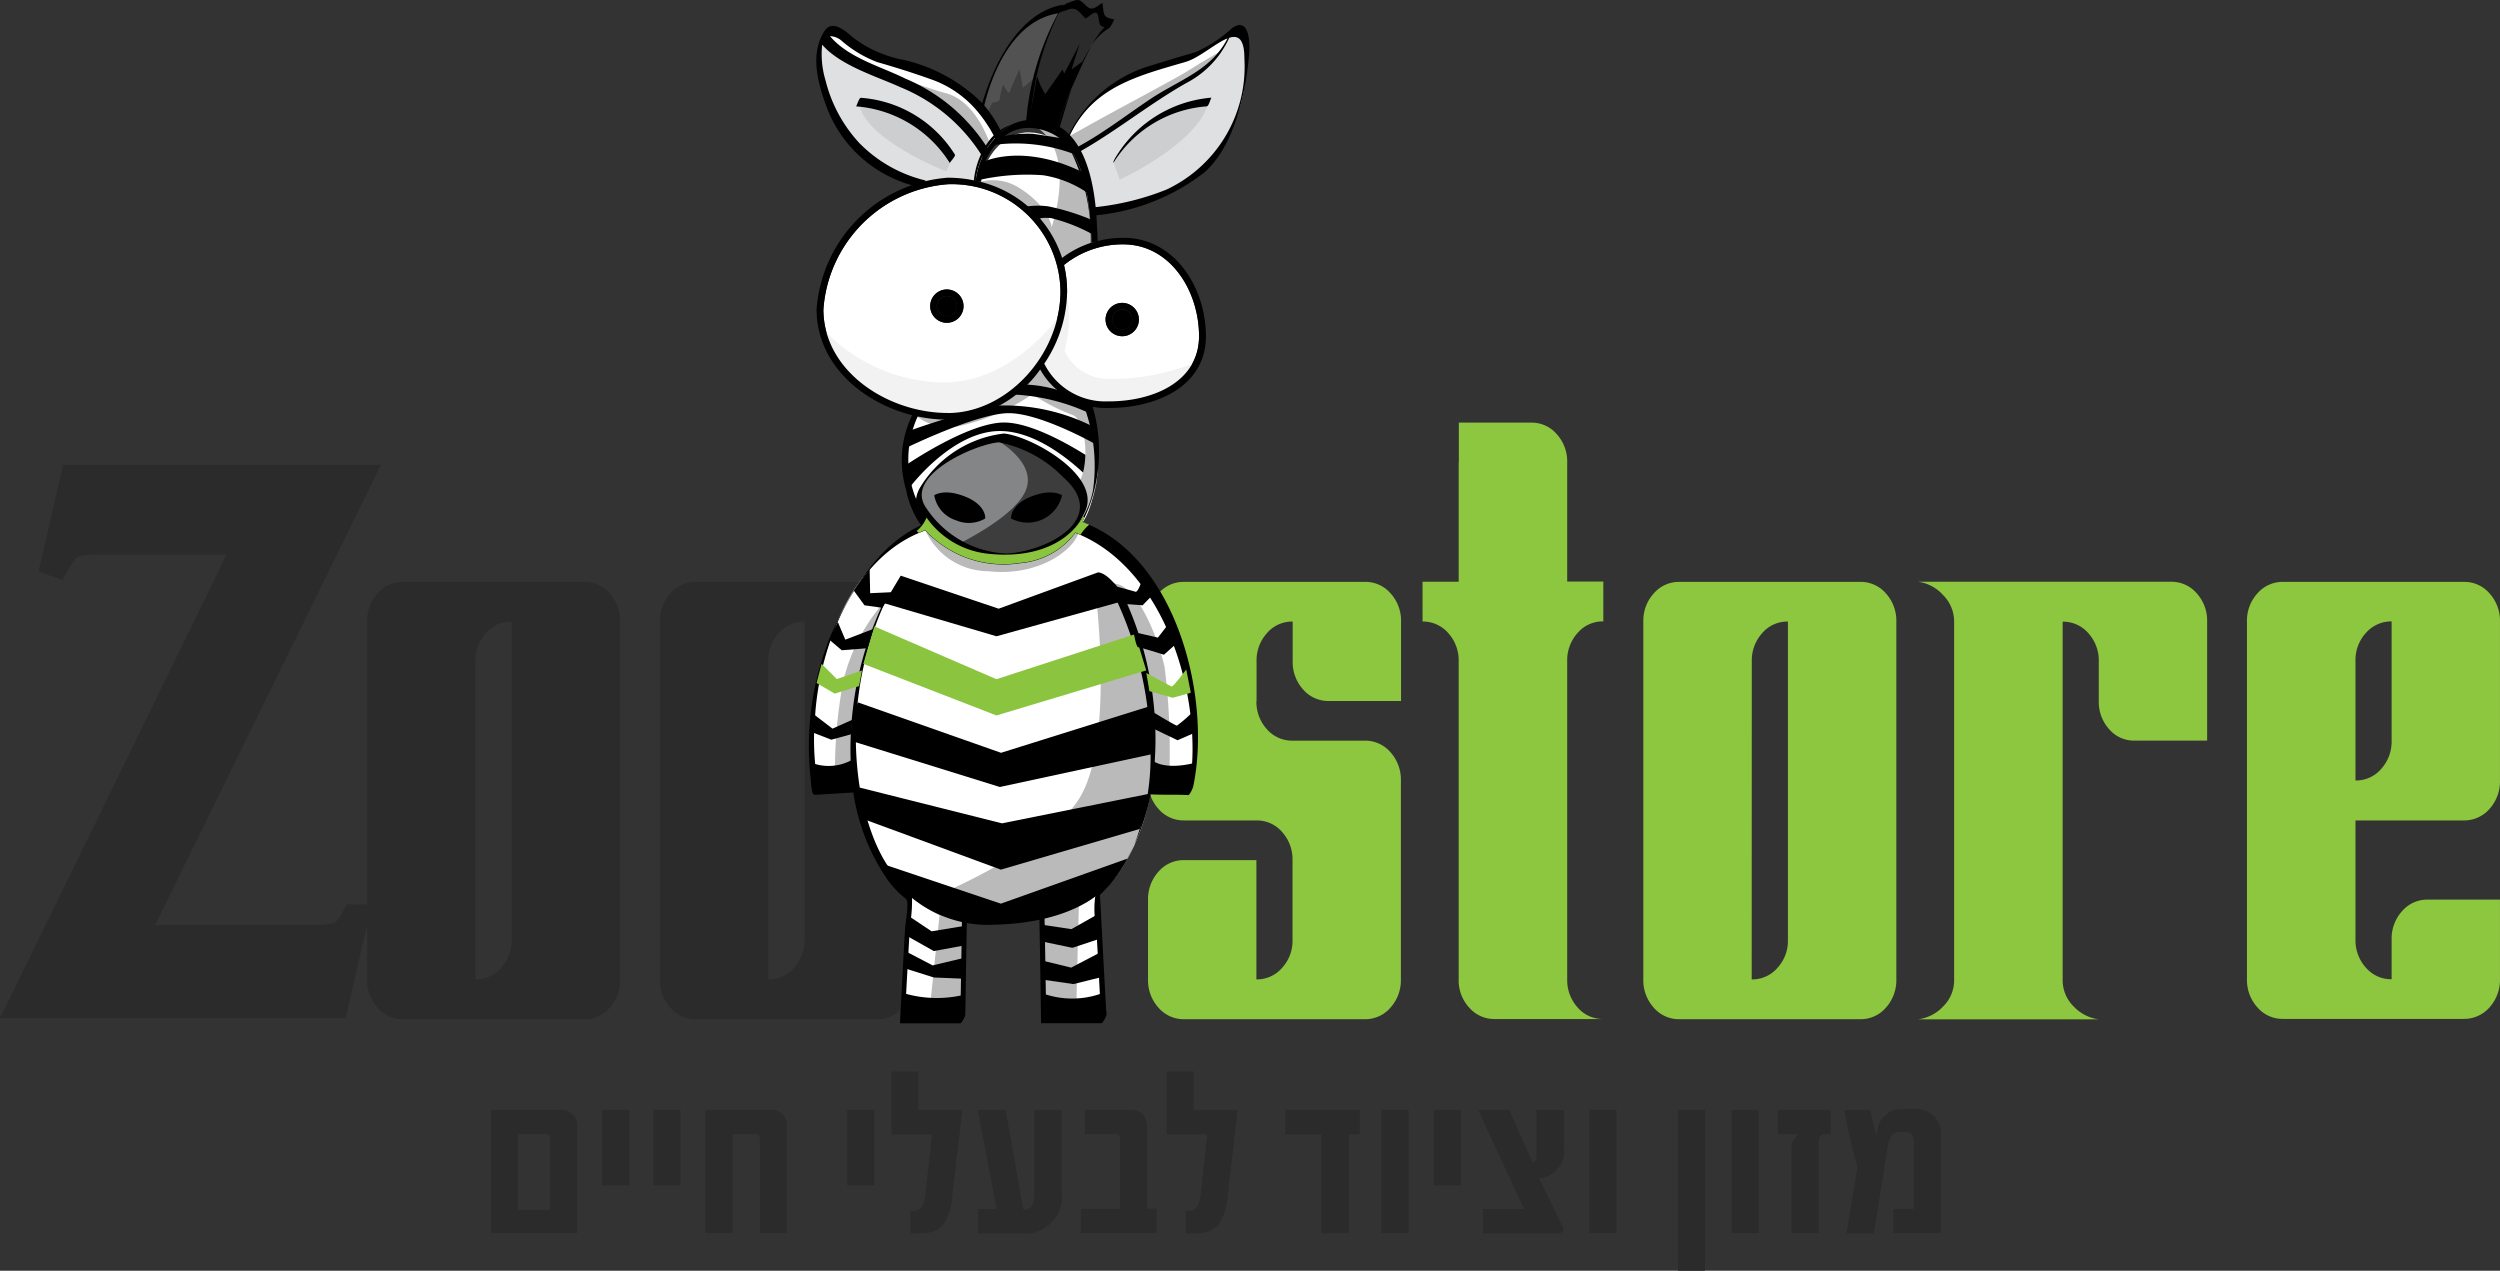 <svg xmlns="http://www.w3.org/2000/svg" width="122.085" height="62.056" viewBox="0 0 122.085 62.056"><rect x="0" y="0" width="122.085" height="62.056" fill="#333333" stroke="none"/><g id="zooStoreLogo_1_" data-name="zooStoreLogo (1)" transform="translate(0 0.012)"><g id="Group_701" data-name="Group 701" transform="translate(0 -0.012)"><g id="Group_699" data-name="Group 699"><g id="Group_697" data-name="Group 697" transform="translate(17.929)"><g id="Group_692" data-name="Group 692" transform="translate(0 20.638)"><g id="Group_691" data-name="Group 691"><path id="Path_2742" data-name="Path 2742" d="M24.9,41.387a1.971,1.971,0,0,1,.511-1.375,1.622,1.622,0,0,1,1.253-.562h8.828a1.622,1.622,0,0,1,1.253.562,1.984,1.984,0,0,1,.511,1.375V58.863a2,2,0,0,1-.511,1.382,1.622,1.622,0,0,1-1.253.562H26.664a1.622,1.622,0,0,1-1.253-.562,1.989,1.989,0,0,1-.511-1.382Zm5.292,17.476a1.622,1.622,0,0,0,1.253-.562,1.984,1.984,0,0,0,.511-1.375V41.387a1.622,1.622,0,0,0-1.253.562,1.984,1.984,0,0,0-.511,1.375Z" transform="translate(-24.9 -31.673)" fill="#2a2b2a"></path><path id="Path_2743" data-name="Path 2743" d="M44.76,41.387a1.971,1.971,0,0,1,.511-1.375,1.622,1.622,0,0,1,1.253-.562h8.828a1.622,1.622,0,0,1,1.253.562,1.984,1.984,0,0,1,.511,1.375V58.863a2,2,0,0,1-.511,1.382,1.622,1.622,0,0,1-1.253.562H46.524a1.622,1.622,0,0,1-1.253-.562,1.989,1.989,0,0,1-.511-1.382Zm5.292,17.476a1.622,1.622,0,0,0,1.253-.562,1.984,1.984,0,0,0,.511-1.375V41.387a1.622,1.622,0,0,0-1.253.562,1.951,1.951,0,0,0-.511,1.375Z" transform="translate(-30.46 -31.673)" fill="#2a2b2a"></path><g id="Group_682" data-name="Group 682" transform="translate(38.134 7.777)"><g id="Group_681" data-name="Group 681"><path id="Path_2744" data-name="Path 2744" d="M83.152,45.268a1.984,1.984,0,0,0,.511,1.375,1.633,1.633,0,0,0,1.253.562h3.528a1.622,1.622,0,0,1,1.253.562,1.989,1.989,0,0,1,.511,1.382v9.714a2,2,0,0,1-.511,1.382,1.622,1.622,0,0,1-1.253.562H79.624a1.622,1.622,0,0,1-1.253-.562,1.989,1.989,0,0,1-.511-1.382V54.982a2,2,0,0,1,.511-1.382,1.622,1.622,0,0,1,1.253-.562h3.528v5.825a1.622,1.622,0,0,0,1.253-.562,1.951,1.951,0,0,0,.511-1.375V53.037a1.984,1.984,0,0,0-.511-1.375,1.622,1.622,0,0,0-1.253-.562H79.624a1.622,1.622,0,0,1-1.253-.562,1.989,1.989,0,0,1-.511-1.382V41.387a1.971,1.971,0,0,1,.511-1.375,1.622,1.622,0,0,1,1.253-.562h8.828a1.622,1.622,0,0,1,1.253.562,1.984,1.984,0,0,1,.511,1.375v3.881H86.688a1.622,1.622,0,0,1-1.253-.562,1.984,1.984,0,0,1-.511-1.375V41.387a1.622,1.622,0,0,0-1.253.562,1.984,1.984,0,0,0-.511,1.375v1.944Z" transform="translate(-77.86 -39.45)" fill="#8dc63f"></path></g></g><g id="Group_684" data-name="Group 684" transform="translate(51.541)"><g id="Group_683" data-name="Group 683"><path id="Path_2745" data-name="Path 2745" d="M98.251,30.594V28.65h3.528a1.622,1.622,0,0,1,1.253.562,1.984,1.984,0,0,1,.511,1.375v5.825h1.764v1.944a1.622,1.622,0,0,0-1.253.562,1.984,1.984,0,0,0-.511,1.375V55.832a2,2,0,0,0,.511,1.382,1.633,1.633,0,0,0,1.253.562h-5.3a1.622,1.622,0,0,1-1.253-.562,1.957,1.957,0,0,1-.511-1.382V40.3a1.984,1.984,0,0,0-.511-1.375,1.644,1.644,0,0,0-1.253-.562V36.419h1.764V30.594Z" transform="translate(-96.48 -28.65)" fill="#8dc63f"></path></g></g><g id="Group_686" data-name="Group 686" transform="translate(62.321 7.777)"><g id="Group_685" data-name="Group 685"><path id="Path_2746" data-name="Path 2746" d="M111.45,41.387a1.971,1.971,0,0,1,.511-1.375,1.633,1.633,0,0,1,1.253-.562h8.828a1.622,1.622,0,0,1,1.253.562,1.984,1.984,0,0,1,.511,1.375V58.863a2,2,0,0,1-.511,1.382,1.622,1.622,0,0,1-1.253.562h-8.828a1.622,1.622,0,0,1-1.253-.562,1.989,1.989,0,0,1-.511-1.382V41.387Zm5.292,17.476A1.622,1.622,0,0,0,118,58.3a1.951,1.951,0,0,0,.511-1.375V41.387a1.622,1.622,0,0,0-1.253.562,1.984,1.984,0,0,0-.511,1.375Z" transform="translate(-111.45 -39.45)" fill="#8dc63f"></path></g></g><g id="Group_688" data-name="Group 688" transform="translate(75.735 7.769)"><g id="Group_687" data-name="Group 687"><path id="Path_2747" data-name="Path 2747" d="M139.419,46.648a1.984,1.984,0,0,1-.511-1.375V43.328a1.984,1.984,0,0,0-.511-1.375,1.633,1.633,0,0,0-1.253-.562V58.867a1.8,1.8,0,0,0,.547,1.325,2.048,2.048,0,0,0,1.217.619H130.08a2.029,2.029,0,0,0,1.217-.619,1.788,1.788,0,0,0,.547-1.325V41.384a1.821,1.821,0,0,0-.547-1.3,1.987,1.987,0,0,0-1.217-.641h12.356a1.622,1.622,0,0,1,1.253.562,1.984,1.984,0,0,1,.511,1.375V47.2h-3.528A1.592,1.592,0,0,1,139.419,46.648Z" transform="translate(-130.08 -39.44)" fill="#8dc63f"></path></g></g><g id="Group_690" data-name="Group 690" transform="translate(91.799 7.777)"><g id="Group_689" data-name="Group 689"><path id="Path_2748" data-name="Path 2748" d="M157.69,51.093v5.825a1.984,1.984,0,0,0,.511,1.375,1.622,1.622,0,0,0,1.253.562V56.911a2,2,0,0,1,.511-1.382,1.622,1.622,0,0,1,1.253-.562h3.528v3.881a2,2,0,0,1-.511,1.382,1.644,1.644,0,0,1-1.253.562h-8.828a1.622,1.622,0,0,1-1.253-.562,1.989,1.989,0,0,1-.511-1.382V41.387a1.971,1.971,0,0,1,.511-1.375,1.633,1.633,0,0,1,1.253-.562h8.828a1.622,1.622,0,0,1,1.253.562,1.984,1.984,0,0,1,.511,1.375v7.769a2.014,2.014,0,0,1-.511,1.382,1.644,1.644,0,0,1-1.253.562H157.69Zm0-1.944a1.622,1.622,0,0,0,1.253-.562,1.989,1.989,0,0,0,.511-1.382V41.38a1.644,1.644,0,0,0-1.253.562,1.951,1.951,0,0,0-.511,1.375Z" transform="translate(-152.39 -39.45)" fill="#8dc63f"></path></g></g></g></g><g id="Group_696" data-name="Group 696" transform="translate(21.584)"><path id="Path_2749" data-name="Path 2749" d="M60.747,35.55s-3.327,1-4.925,5.89-.634,6.992-.634,6.992l1.93.1s.569,3.427,2.693,5.256l-.367,5.825,2.931.1-.036-.4.1-4.493s1.267-.036,1.894,0a11.276,11.276,0,0,0,1.966-.23l.065,5.091,2.83.036.065-.3s-.331-5.76-.367-5.66,2.1-1.5,2.628-5.228h1.93l.2-.5a16.7,16.7,0,0,0-.432-5.789,9.982,9.982,0,0,0-5.228-6.524Z" transform="translate(-54.882 -9.943)" fill="#fff"></path><path id="Path_2750" data-name="Path 2750" d="M61.9,27.188a10.98,10.98,0,0,0,2.693-.029,7.191,7.191,0,0,0,3.305-2.239,8.668,8.668,0,0,0,2.427,1.735,10.844,10.844,0,0,1,.454,3.521c-.238,1.066-.3,2.376-1.627,3.175a4.4,4.4,0,0,1-2.931.936,4.741,4.741,0,0,1-4.1-2.4A5.093,5.093,0,0,1,61.9,27.188Z" transform="translate(-56.709 -6.967)" fill="#fff"></path><path id="Path_2751" data-name="Path 2751" d="M69.935,9.221a2.594,2.594,0,0,0-1.224-.252,2.467,2.467,0,0,0-.67.166c-.007,0-.007.007-.014.007-.029.014-.05.022-.079.036A2.912,2.912,0,0,0,66.608,11a4.443,4.443,0,0,0-.108.6,5.593,5.593,0,0,1,3.982,3.715,4.793,4.793,0,0,1,1.4-.734,9.8,9.8,0,0,0-1.03-4.6A2.289,2.289,0,0,0,69.935,9.221Z" transform="translate(-58.13 -2.501)" fill="#fff"></path><g id="Group_693" data-name="Group 693" transform="translate(0.694 8.995)"><path id="Path_2752" data-name="Path 2752" d="M74.672,16.56a4.59,4.59,0,0,0-2.887,1.008,5.324,5.324,0,0,1,.151,1.274,6.394,6.394,0,0,1-1.116,3.543,3.34,3.34,0,0,0,3.154,1.843c2.189,0,4.407-.986,4.407-3.183S76.991,16.56,74.672,16.56Zm-.043,4.486a.814.814,0,1,1,.814-.814A.817.817,0,0,1,74.629,21.046Z" transform="translate(-60.034 -13.622)" fill="#fff"></path><path id="Path_2753" data-name="Path 2753" d="M67.418,17.7a5.313,5.313,0,0,0-5.5-5.22,6.605,6.605,0,0,0-6.077,6.113c0,3.024,3.139,5.055,6.077,5.055C64.8,23.655,67.418,20.818,67.418,17.7Zm-5.544,1.548a.814.814,0,1,1,.814-.814A.817.817,0,0,1,61.874,19.248Z" transform="translate(-55.84 -12.48)" fill="#fff"></path></g><path id="Path_2754" data-name="Path 2754" d="M66.335,29.69c.943,0,3.744,1.663,4.039,3.031s-1.822,2.837-3.91,2.837-4.205-1.951-4.205-3S64.931,29.69,66.335,29.69Z" transform="translate(-56.943 -8.303)" fill="#838587"></path><path id="Path_2755" data-name="Path 2755" d="M55.93,2.594a39.888,39.888,0,0,0,4.111,2.268,12.945,12.945,0,0,1,3.73,3.075c.043.065.648-.626.648-.626a3.983,3.983,0,0,0-2.247-2.585c-1.771-.677-3.147-1.1-4.018-1.57S55.93,1.607,55.93,2.594Z" transform="translate(-55.171 -0.605)" fill="#fff"></path><path id="Path_2756" data-name="Path 2756" d="M55.691,2.82s-.454.338.2,2.491a6.961,6.961,0,0,0,4.58,4.472,5.2,5.2,0,0,1,2.65-.022l.54-1.642a7.507,7.507,0,0,0-2.153-2.29c-1.08-.54-3.233-1.44-3.687-1.591A19.612,19.612,0,0,1,55.691,2.82Z" transform="translate(-55.061 -0.781)" fill="#dfe0e1"></path><path id="Path_2757" data-name="Path 2757" d="M62.766,9.82l-.245.518s-3.888-1.5-4.241-3.255C58.273,7.084,60.455,6.7,62.766,9.82Z" transform="translate(-55.829 -1.97)" fill="#cccecf"></path><path id="Path_2758" data-name="Path 2758" d="M72.429,7.393a6.936,6.936,0,0,1,1.8-2.29,38.787,38.787,0,0,1,4.22-1.685c.518-.2,1.887-1.008,1.887-1.008a5,5,0,0,1-1.887,2.11c-1.21.626-5,3.255-5.595,3.435Z" transform="translate(-59.789 -0.666)" fill="#fff"></path><path id="Path_2759" data-name="Path 2759" d="M73.09,8.062s4.515-2.988,4.9-3.168A5.882,5.882,0,0,0,80.521,2.4s1.08-.36.763,1.93a7.028,7.028,0,0,1-2.765,5.163,13.6,13.6,0,0,1-4.652,1.57Z" transform="translate(-59.975 -0.658)" fill="#dfe0e1"></path><path id="Path_2760" data-name="Path 2760" d="M75.52,9.887l.3.85s3.708-1.685,4.313-3.687A5.688,5.688,0,0,0,75.52,9.887Z" transform="translate(-60.655 -1.965)" fill="#cccecf"></path><path id="Path_2761" data-name="Path 2761" d="M61.645,31.772l-.245-1.03s3.046-2.1,4.824-2.1S70.8,30.62,70.8,30.62a8.094,8.094,0,0,1-.122,1.073s-2.268-2.6-4.616-2.635S61.645,31.772,61.645,31.772Z" transform="translate(-56.702 -8.009)"></path><path id="Path_2762" data-name="Path 2762" d="M71.231,6.492s1.044-4.356,2.427-5.055c0,0-.518-.475-.475-.814l-.475.115A2.869,2.869,0,0,0,71.915.35a.815.815,0,0,0-.706.338,12.535,12.535,0,0,0-1.382,5.444S70.936,6.154,71.231,6.492Z" transform="translate(-59.059 -0.089)" fill="#2b2b2b"></path><path id="Path_2763" data-name="Path 2763" d="M68.77,6.247s.713-4.392,1.7-5.5c0,0-1.08-.216-2.319,1.361A9.084,9.084,0,0,0,66.6,5.412c-.158.31.77,1.39.77,1.39A3.074,3.074,0,0,1,68.77,6.247Z" transform="translate(-58.154 -0.197)" fill="#525252"></path><path id="Path_2764" data-name="Path 2764" d="M70.832,13.89s1.613-4.1-.742-5.4c0,0,1.937.022,2.513,2.607a9.274,9.274,0,0,1,.418,3.2,8.1,8.1,0,0,0-1.613.922C71.408,15.23,71.112,14.078,70.832,13.89Z" transform="translate(-59.135 -2.368)" fill="#bababa"></path><path id="Path_2765" data-name="Path 2765" d="M66.25,12.339a2.4,2.4,0,0,1,2.059.238c2.031,1.282,1.613,2.628,1.613,2.628A6.194,6.194,0,0,0,66.25,12.339Z" transform="translate(-58.06 -3.409)" fill="#bababa"></path><path id="Path_2766" data-name="Path 2766" d="M55.88,22.027a8.19,8.19,0,0,0,5.638,2.563c3.622.151,5.991-3.42,5.991-3.42s-.907,5.084-6.092,5.184C61.417,26.354,56.283,25.75,55.88,22.027Z" transform="translate(-55.157 -5.918)" fill="#f2f2f2"></path><path id="Path_2767" data-name="Path 2767" d="M71.709,19.68s.562.886.029,2.931a2.309,2.309,0,0,0,2.1,1.39,10.926,10.926,0,0,0,4.378-.828s-.8,2.218-5.026,2.131a4.306,4.306,0,0,1-2.643-1.865C70.543,23.439,72,20.573,71.709,19.68Z" transform="translate(-59.264 -5.501)" fill="#f2f2f2"></path><path id="Path_2768" data-name="Path 2768" d="M62.05,27.15a2.513,2.513,0,0,0,2.211.547,10.448,10.448,0,0,0,3.528-1.548,9.024,9.024,0,0,0,1.923,1c.77.23.857,2.664.317,3.327a1.8,1.8,0,0,1-.173,2.2s.713-.374,1.058-2.182a9.367,9.367,0,0,0-.374-3.982,3.313,3.313,0,0,1-2.347-1.836A7.223,7.223,0,0,1,64.865,27,8.556,8.556,0,0,1,62.05,27.15Z" transform="translate(-56.884 -6.9)" fill="#bababa"></path><path id="Path_2769" data-name="Path 2769" d="M62.69,35.79a3.389,3.389,0,0,0,3.125,2.117c2.607.288,4.356-1.2,4.443-2.038a5.587,5.587,0,0,1-3.327,1.4A9.62,9.62,0,0,1,62.69,35.79Z" transform="translate(-57.063 -10.011)" fill="#bababa"></path><path id="Path_2770" data-name="Path 2770" d="M70.977,40.057s.943,7.395-.857,10.088-7.625,4.954-7.712,5.019.943.6.943.6l-.461,4.414,1.635.173.029-4.443,3.867-.259.058,4.443,1.555.108s.115-5.192.144-5.307a17.618,17.618,0,0,0,1.98-1.318,9.535,9.535,0,0,0,1.519-3.953l.864-.115a32.036,32.036,0,0,0-.2-5.876C73.929,41.836,72.467,38.25,70.977,40.057Z" transform="translate(-56.983 -11.066)" fill="#bababa"></path><path id="Path_2771" data-name="Path 2771" d="M57.693,49.606s-.806-5.415,1.548-9.116a9.08,9.08,0,0,0-2.211,4.1,23.88,23.88,0,0,0-.4,4.9Z" transform="translate(-55.364 -11.326)" fill="#bababa"></path><path id="Path_2772" data-name="Path 2772" d="M66.989,29.924s1.822,1.051,1.282,2.369-3.341,2.643-3.341,2.643a3.918,3.918,0,0,0,3.687.54c2.4-.662,2.643-2.448,2.52-2.794S68.624,29.377,66.989,29.924Z" transform="translate(-57.69 -8.349)" fill="#3d3d3d"></path><path id="Path_2773" data-name="Path 2773" d="M72.38,7.657l1.671-.929c.972-.54,3.766-2.016,4.306-2.369s1.555-.929,1.555-.929-.115.54-1.865,1.555-5.084,3.341-5.084,3.341Z" transform="translate(-59.776 -0.951)" fill="#bababa"></path><path id="Path_2774" data-name="Path 2774" d="M55.94,2.607a3.494,3.494,0,0,0,1.9,1.476c1.476.583,4.385,1.433,5.94,4.032l.274-.23s-.662-2.29-2.29-2.643A36.883,36.883,0,0,1,57.3,3.572C56.948,3.5,56.322,2.37,55.94,2.607Z" transform="translate(-55.174 -0.712)" fill="#bababa"></path><path id="Path_2775" data-name="Path 2775" d="M68.929,7.357a12.212,12.212,0,0,1,.439-2.333l-.684.562L68.526,4.7a10.982,10.982,0,0,0-.482,1.087c-.043.2-.324-.36-.324-.36a3.463,3.463,0,0,0-.158.684c0,.2-.36.2-.36.2l-.281.562.526.965A5.231,5.231,0,0,1,68.929,7.357Z" transform="translate(-58.247 -1.307)" fill="#3d3d3d"></path><path id="Path_2776" data-name="Path 2776" d="M71.095,7.233a33.829,33.829,0,0,1,1.325-3.42l-.562.4.4-1.246L71.5,4.417l-.079-.2-.842,1.2a3.029,3.029,0,0,1-.4-.886l-.4,2.211A7.408,7.408,0,0,1,71.095,7.233Z" transform="translate(-59.045 -0.823)"></path><path id="Path_2777" data-name="Path 2777" d="M68.65,8.836a2.4,2.4,0,0,1,.67-.166A1.833,1.833,0,0,0,68.65,8.836Z" transform="translate(-58.732 -2.418)"></path><path id="Path_2778" data-name="Path 2778" d="M68.52,8.946c.029-.014.05-.022.079-.036A.386.386,0,0,0,68.52,8.946Z" transform="translate(-58.695 -2.486)"></path><path id="Path_2779" data-name="Path 2779" d="M66.18,11.092c.072.014.137.029.209.05a5.535,5.535,0,0,1,.137-.6,2.912,2.912,0,0,1,1.339-1.822.843.843,0,0,1,.079-.036c.007,0,.007-.007.014-.007a1.833,1.833,0,0,1,.67-.166,2.61,2.61,0,0,1,1.224.252,2.289,2.289,0,0,1,.914.763c.9,1.217,1.015,3.305,1.066,4.587.086-.029.18-.058.274-.079,0-.216,0-.439-.007-.67-.079-2.275-.648-5.12-2.952-5.249a2.449,2.449,0,0,0-1.238.238A3.645,3.645,0,0,0,66.18,11.092Z" transform="translate(-58.04 -2.262)"></path><path id="Path_2780" data-name="Path 2780" d="M75.92,20.98a.49.49,0,1,0,.49.49A.49.49,0,0,0,75.92,20.98Z" transform="translate(-60.63 -5.865)"></path><path id="Path_2781" data-name="Path 2781" d="M75.794,20.53a.814.814,0,1,0,.814.814A.817.817,0,0,0,75.794,20.53Zm0,1.3a.486.486,0,0,1-.49-.49.49.49,0,1,1,.49.49Z" transform="translate(-60.504 -5.739)"></path><path id="Path_2782" data-name="Path 2782" d="M66.3,20.4a3.688,3.688,0,0,0,3.363,1.879c2.355,0,4.731-1.08,4.731-3.5,0-2.362-1.512-4.81-4.032-4.81a5.1,5.1,0,0,0-1.253.158c-.007-.209-.014-.432-.036-.67.007.23.014.454.007.67-.094.022-.18.05-.274.079-.05-1.282-.166-3.377-1.066-4.587a9.718,9.718,0,0,1,1.03,4.6,4.793,4.793,0,0,0-1.4.734,5.593,5.593,0,0,0-3.982-3.715,4.65,4.65,0,0,1,.108-.6,5.532,5.532,0,0,0-.137.6c-.065-.014-.137-.036-.209-.05A3.67,3.67,0,0,1,64.863,8.45a2.379,2.379,0,0,0-.979.677,3.863,3.863,0,0,0-.821,2.038,6.241,6.241,0,0,0-1.282-.13,6.953,6.953,0,0,0-6.4,6.437c0,3.219,3.305,5.379,6.4,5.379A5.8,5.8,0,0,0,66.3,20.4Zm-4.508,2.124c-2.931,0-6.077-2.031-6.077-5.055a6.6,6.6,0,0,1,6.077-6.113,5.3,5.3,0,0,1,5.5,5.22C67.29,19.69,64.669,22.527,61.788,22.527Zm7.863-.569A3.326,3.326,0,0,1,66.5,20.115a6.394,6.394,0,0,0,1.116-3.543,5.716,5.716,0,0,0-.151-1.274A4.534,4.534,0,0,1,70.35,14.29c2.319,0,3.708,2.283,3.708,4.486S71.848,21.958,69.651,21.958Z" transform="translate(-55.017 -2.357)"></path><path id="Path_2783" data-name="Path 2783" d="M64.03,20.07a.49.49,0,1,0,.49.49A.49.49,0,0,0,64.03,20.07Z" transform="translate(-57.301 -5.61)"></path><path id="Path_2784" data-name="Path 2784" d="M63.9,19.62a.814.814,0,1,0,.814.814A.817.817,0,0,0,63.9,19.62Zm0,1.3a.49.49,0,1,1,.49-.49A.49.49,0,0,1,63.9,20.923Z" transform="translate(-57.175 -5.484)"></path><g id="Group_694" data-name="Group 694" transform="translate(5.211 21.171)"><path id="Path_2785" data-name="Path 2785" d="M69.448,31.711a6.071,6.071,0,0,0-3.161-1.721c-1.116.086-4.666,1.613-3.55,3.2a4.953,4.953,0,0,0,3.931,2.232C68.655,35.311,71.7,33.72,69.448,31.711Z" transform="translate(-62.227 -29.558)" fill="none"></path><path id="Path_2786" data-name="Path 2786" d="M66.417,29.39A5.544,5.544,0,0,0,62.3,32.061c-.986,1.822,2.225,3.348,3.55,3.593a4.33,4.33,0,0,0,4.536-2.477C71.176,31.428,67.749,29.52,66.417,29.39Zm.13,5.861a4.953,4.953,0,0,1-3.931-2.232c-1.116-1.591,2.434-3.118,3.55-3.2a6.021,6.021,0,0,1,3.161,1.721C71.587,33.552,68.541,35.143,66.546,35.251Z" transform="translate(-62.113 -29.39)"></path></g><g id="Group_695" data-name="Group 695"><path id="Path_2787" data-name="Path 2787" d="M71.629,46.3a17.878,17.878,0,0,0-1.6-6.848c-.05-.108.266-.367.245-.418a16.346,16.346,0,0,1,1.462,9.3l1.815.108c.706-4.27-1.2-10.686-5.58-12.378a3.778,3.778,0,0,1-2.686,1.476,5.208,5.208,0,0,1-4.659-1.613.112.112,0,0,1-.058.043c-3.435,1.274-5.091,5.645-5.307,9.022a12.716,12.716,0,0,0,.151,3.427,8.593,8.593,0,0,0,1.663-.072,16.645,16.645,0,0,1,1.563-8.965c.029-.058.281-.454.2-.281a16.028,16.028,0,0,0-1.368,9.569c.338,1.685.994,3.831,2.506,4.875a7.093,7.093,0,0,1-.086,1.678c-.058,1.087-.122,2.175-.18,3.262-.043.785-.317,1.116.518,1.116h2.124c.029-1.548.05-3.1.079-4.652a7.582,7.582,0,0,1-1.289-.367c-.007-.007.187-.439.245-.418a8.32,8.32,0,0,0,6.588-.288c-.05.029-.108.346-.223.41a6.129,6.129,0,0,1-1.289.526c.022,1.411.05,2.815.072,4.227.014.72.144.554.864.554h1.822c-.079-1.419-.151-2.837-.23-4.263a4.36,4.36,0,0,1-.058-1.462.382.382,0,0,1,.144-.259c.022-.022.043-.058.072-.072a4.391,4.391,0,0,0,1.116-1.159,10.142,10.142,0,0,0,.576-1.066A12.13,12.13,0,0,0,71.629,46.3Z" transform="translate(-54.971 -10.047)" fill="none"></path><path id="Path_2788" data-name="Path 2788" d="M60.446,9.134c.079.014.245-.331.259-.331a6.72,6.72,0,0,1-3.233-1.822,6.956,6.956,0,0,1-1.656-3.06,4.427,4.427,0,0,1-.166-1.75c.9,1.03,2.65,1.541,3.816,2.074A8.461,8.461,0,0,1,63.506,7.68c-.022-.043.3-.317.245-.418a8.759,8.759,0,0,0-4.039-3.435c-1.166-.583-2.787-1.008-3.679-2.074a.934.934,0,0,1,.547.209,5.782,5.782,0,0,0,1.757,1.058c.878.252,1.75.526,2.614.835a5.189,5.189,0,0,1,2.369,1.678.026.026,0,0,1-.007.022c0-.007.007-.014.007-.022a7.062,7.062,0,0,1,.842,1.339c-.022-.05.3-.317.245-.418a6.086,6.086,0,0,0-.842-1.318c.461-1.858,1.519-4.155,3.607-4.5a13.352,13.352,0,0,0-1.584,5.609c.007-.072.238-.266.245-.4A13.419,13.419,0,0,1,67.041.976c.23-.475.194-.36.641-.526.4-.144.54.166.835.446l.007-.007c.238-.144.54-.5.612-.086.058.389.058.454.3.511a4.154,4.154,0,0,0-.612.864,2.6,2.6,0,0,1,.857-.828,1.765,1.765,0,0,0,.23-.418c-.583-.094-.49-.23-.576-.806a.007.007,0,0,0-.007.007c-.3.18-.482.425-.77.151-.389-.36-.353-.36-.85-.173a.713.713,0,0,0-.31.18c.022-.043.036-.079.058-.079-2.131.324-3.406,2.823-3.989,4.81a7.975,7.975,0,0,0-3.845-2.11,5.876,5.876,0,0,1-2.5-1.116c-.331-.3-.979-.857-1.347-.31-.749,1.138-.331,2.585.108,3.773A6.242,6.242,0,0,0,60.446,9.134Z" transform="translate(-55.013 0.012)"></path><path id="Path_2789" data-name="Path 2789" d="M62.882,9.392A5.926,5.926,0,0,0,58.295,6.62c-.1-.007-.209.425-.245.418A5.938,5.938,0,0,1,62.637,9.81C62.615,9.774,62.932,9.479,62.882,9.392Z" transform="translate(-55.764 -1.844)"></path><path id="Path_2790" data-name="Path 2790" d="M80.427,1.827A6.71,6.71,0,0,1,78.656,3c-.7.209-1.4.41-2.1.634a6.491,6.491,0,0,0-4.205,3.6c-.13.266.122-.122.158-.194,1.145-2.362,3.327-2.873,5.624-3.55C78.8,3.3,79.6,2.568,80.19,2.338,79.4,3.9,77.835,4.361,76.424,5.3c-1.174.785-2.261,1.635-3.514,2.319-.115.065-.173.382-.223.41C74.609,6.989,76.273,5.6,78.174,4.52a4.64,4.64,0,0,0,2.1-2.211c.439-.137.742.043.742,1.03A6.629,6.629,0,0,1,77.2,9.726a12.933,12.933,0,0,1-3.485.857c-.122.014-.18.41-.245.418a10.194,10.194,0,0,0,5.6-2.124c1.44-1.289,1.995-3.809,2.16-5.609C81.292,2.856,81.349,1.207,80.427,1.827Z" transform="translate(-59.759 -0.464)"></path><path id="Path_2791" data-name="Path 2791" d="M80.065,7.035c.115-.007.187-.418.245-.425a6.045,6.045,0,0,0-4.695,2.916c-.086.13-.2.425-.022.137A5.884,5.884,0,0,1,80.065,7.035Z" transform="translate(-60.649 -1.842)"></path><path id="Path_2792" data-name="Path 2792" d="M71.778,7.859c.166-.518.353-1.2.59-1.879-.3.734-.583,1.476-.828,2.232A1.355,1.355,0,0,0,71.778,7.859Z" transform="translate(-59.541 -1.665)"></path><path id="Path_2793" data-name="Path 2793" d="M73.213,3.954c.13-.274.281-.6.454-.914a8.908,8.908,0,0,0-.986,2.11C72.853,4.754,73.033,4.35,73.213,3.954Z" transform="translate(-59.86 -0.842)"></path><path id="Path_2794" data-name="Path 2794" d="M64.433,34.75a1.575,1.575,0,0,0,1.419-.094s.065-.648-.979-1.066-1.512-.065-1.512-.065A1.559,1.559,0,0,0,64.433,34.75Z" transform="translate(-57.251 -9.338)"></path><path id="Path_2795" data-name="Path 2795" d="M69.542,33.591c-1.037.418-.972,1.066-.972,1.066a1.723,1.723,0,0,0,2.491-1.13S70.586,33.173,69.542,33.591Z" transform="translate(-58.709 -9.338)"></path><path id="Path_2796" data-name="Path 2796" d="M68.229,33.076h-.014a7.728,7.728,0,0,0,.4-5.976c.022.072-.4.086-.353.209a8.488,8.488,0,0,1,.475,4.227c-.533,2.6-2.887,3.355-5.192,3.075a4.234,4.234,0,0,1-3.168-2.1,5.052,5.052,0,0,1-.209-4.572c.079-.13.094-.439-.086-.151l-.13-.022a5,5,0,0,0-.346,3.708,4.56,4.56,0,0,0,.734,1.757c-2.1.965-3.492,3.276-4.378,5.3a14.224,14.224,0,0,0-1.015,7.028c.014.115.036.842.187.835.634-.036,1.267-.079,1.9-.115a10.106,10.106,0,0,0,1.6,4.155,4.554,4.554,0,0,0,.965,1.037c.18.137-.022,1.2-.036,1.4q-.13,2.333-.252,4.673v.007h2.945c.072,0,.245-.346.245-.41.029-1.541.05-3.075.079-4.616a8.7,8.7,0,0,0,3.557-.115.21.21,0,0,0-.014.065c.029,1.685.058,3.377.079,5.062v.007H69.15c.065,0,.252-.346.245-.41q-.14-2.463-.266-4.925c-.014-.31-.036-.619-.05-.922a5.658,5.658,0,0,0,.979-1.174c.043-.065.079-.13.115-.194a4.5,4.5,0,0,1-1.116,1.159c-.029.022-.043.05-.072.072a.356.356,0,0,0-.144.259,4.558,4.558,0,0,0,.058,1.462c.079,1.418.151,2.837.23,4.263H67.307c-.72,0-.857.158-.864-.554-.022-1.411-.043-2.815-.072-4.227a5.976,5.976,0,0,0,1.289-.526c.115-.065.173-.382.223-.41a8.349,8.349,0,0,1-6.588.288c-.058-.022-.252.418-.245.418a8.661,8.661,0,0,0,1.289.367q-.032,2.322-.079,4.652H60.135c-.835,0-.562-.338-.518-1.116.058-1.087.122-2.175.18-3.262a6.715,6.715,0,0,0,.086-1.678c-1.519-1.044-2.167-3.183-2.506-4.875a15.919,15.919,0,0,1,1.368-9.569c.079-.173-.173.223-.2.281a16.78,16.78,0,0,0-1.563,8.965,8.049,8.049,0,0,1-1.663.072,12.716,12.716,0,0,1-.151-3.427c.216-3.377,1.865-7.748,5.307-9.022a.151.151,0,0,0,.058-.043,5.22,5.22,0,0,0,4.659,1.613A3.739,3.739,0,0,0,67.876,33.6c4.385,1.692,6.286,8.108,5.58,12.378l-1.815-.108a16.407,16.407,0,0,0-1.462-9.3c.022.05-.3.317-.245.418a17.878,17.878,0,0,1,1.6,6.848,12.174,12.174,0,0,1-.792,5.033,11.528,11.528,0,0,0,.814-2.5c.648.036,1.166,0,1.829.036.079.007.23-.346.245-.41C74.543,41.667,72.822,34.776,68.229,33.076Z" transform="translate(-54.876 -7.578)"></path><path id="Path_2797" data-name="Path 2797" d="M70.256,35.294c.043-.072.072-.151.108-.223a.194.194,0,0,0-.058-.05c-.929,1.577-2.844,2.031-4.716,1.807a4.2,4.2,0,0,1-2.938-1.757,1.673,1.673,0,0,1-.482.655,1.288,1.288,0,0,1,.1.094c.086-.036.158-.079.245-.108a.151.151,0,0,0,.058-.043,5.22,5.22,0,0,0,4.659,1.613A3.739,3.739,0,0,0,69.918,35.8c.086.036.173.072.252.108a2.123,2.123,0,0,1,.425-.49c-.108-.043-.209-.094-.324-.13Z" transform="translate(-56.918 -9.795)" fill="#8bc53f"></path><path id="Path_2798" data-name="Path 2798" d="M76.686,57.32a10.141,10.141,0,0,1-.576,1.066A6.322,6.322,0,0,0,76.686,57.32Z" transform="translate(-60.82 -16.038)"></path></g><path id="Path_2799" data-name="Path 2799" d="M59.89,58.486a5.915,5.915,0,0,0,5.487,2.959c3.975-.108,5.321-1.771,5.321-1.771a4.913,4.913,0,0,0,1.13-1.455l-6.185,2.2Z" transform="translate(-56.279 -16.29)"></path><path id="Path_2800" data-name="Path 2800" d="M58.18,53.37l.266,1.555L65.165,57.4l6.776-1.987a6.334,6.334,0,0,0,.482-1.721l-7.2,1.447Z" transform="translate(-55.801 -14.932)"></path><path id="Path_2801" data-name="Path 2801" d="M58.054,47.62A5.927,5.927,0,0,0,57.73,49.5l7.258,2.254,7.474-1.613a11.669,11.669,0,0,0-.216-2.311l-7.2,2.254Z" transform="translate(-55.675 -13.322)"></path><path id="Path_2802" data-name="Path 2802" d="M59.09,42.47,58.55,44.3l6.5,2.52,7.316-2.2-.54-1.771-6.776,2.2Z" transform="translate(-55.904 -11.881)" fill="#8bc53f"></path><path id="Path_2803" data-name="Path 2803" d="M59.97,40.314l.806-1.347,4.781,1.613L70.4,38.81s.266-.05.756.482a1.565,1.565,0,0,1,.482.914L65.45,41.927Z" transform="translate(-56.302 -10.855)"></path><path id="Path_2804" data-name="Path 2804" d="M61.24,67.33a5.675,5.675,0,0,0,2.9.108l.007,1.174-2.909.007V67.33Z" transform="translate(-56.657 -18.84)"></path><path id="Path_2805" data-name="Path 2805" d="M70.64,67.327l.13,1.246,2.664.2.374-.432L73.65,67.32A4.224,4.224,0,0,1,70.64,67.327Z" transform="translate(-59.289 -18.837)"></path><path id="Path_2806" data-name="Path 2806" d="M55.04,51.636a2.343,2.343,0,0,0,2.1-.216l.158,1.4-2.153.216Z" transform="translate(-54.922 -14.386)"></path><path id="Path_2807" data-name="Path 2807" d="M77.982,53.02l.137-1.44s.54.482,2.045.108l-.252,1.332-1.951.173Z" transform="translate(-61.338 -14.431)"></path><path id="Path_2808" data-name="Path 2808" d="M61.46,65.376l1.346.425,1.4.058.108-1.022-1.563.374-1.231-.641Z" transform="translate(-56.719 -18.067)"></path><path id="Path_2809" data-name="Path 2809" d="M61.61,63.122V62.1l1.13.756,1.663-.274-.108.972-1.447.266Z" transform="translate(-56.761 -17.376)"></path><path id="Path_2810" data-name="Path 2810" d="M70.62,62.512l-.05.806,1.555.324,1.455-.482-.266-1.13-1.238.7Z" transform="translate(-59.269 -17.356)"></path><path id="Path_2811" data-name="Path 2811" d="M70.77,65.014l-.05.914,1.5.216,1.5-.374-.274-1.13-1.339.7Z" transform="translate(-59.311 -18.087)"></path><path id="Path_2812" data-name="Path 2812" d="M55.04,49.3l.965.374.972-.266.05-.706-.965.432-.914-.7Z" transform="translate(-54.922 -13.552)"></path><path id="Path_2813" data-name="Path 2813" d="M55.38,45.946l.886.518,1.188-.367.144-.763-1.231.418-.742-.742Z" transform="translate(-55.017 -12.592)" fill="#8bc53f"></path><path id="Path_2814" data-name="Path 2814" d="M56.658,42.17l-.418.864.612.518,1.26-.1.266-.936-1.354.518Z" transform="translate(-55.258 -11.797)"></path><path id="Path_2815" data-name="Path 2815" d="M57.91,39.638l.518.713.864.122.5-.763-1.087.05L58.68,38.58S58.032,39.415,57.91,39.638Z" transform="translate(-55.725 -10.792)"></path><path id="Path_2816" data-name="Path 2816" d="M78.22,49.095l1.181.569.792-.346-.079-1.008a6.181,6.181,0,0,1-.742.641c-.072,0-1.13-.641-1.13-.641Z" transform="translate(-61.411 -13.515)"></path><path id="Path_2817" data-name="Path 2817" d="M77.74,45.563c.022.072.151.886.151.886l1.138.324.886-.245-.223-1.138s-.641.864-.713.835S77.74,45.563,77.74,45.563Z" transform="translate(-61.276 -12.698)" fill="#8bc53f"></path><path id="Path_2818" data-name="Path 2818" d="M76.88,42.66s.122.742.223.742,1.26.367,1.26.367l.742-.662-.446-.936-.59.763Z" transform="translate(-61.036 -11.797)"></path><path id="Path_2819" data-name="Path 2819" d="M75.37,39.48a5.212,5.212,0,0,1,.569.914l.958.072.641-.662-.59-.814s-.245.864-.4.814S75.37,39.48,75.37,39.48Z" transform="translate(-60.613 -10.906)"></path><path id="Path_2820" data-name="Path 2820" d="M61.447,29.545c-.122.043.122-.821.122-.821a37.7,37.7,0,0,1,4.205-1.238,9.6,9.6,0,0,1,4.9,1.073l.043.821s-2.765-1.57-4.328-1.527S61.447,29.545,61.447,29.545Z" transform="translate(-56.706 -7.675)"></path><path id="Path_2821" data-name="Path 2821" d="M68.84,26.553a9.918,9.918,0,0,1,3.629.907l-.072-.49a6.545,6.545,0,0,0-3.183-.914Z" transform="translate(-58.785 -7.283)"></path><path id="Path_2822" data-name="Path 2822" d="M69.36,14.013A3.762,3.762,0,0,1,70.6,13.97a11.172,11.172,0,0,1,2.225.7l.079.742a8.33,8.33,0,0,0-2.146-.864c-.742-.079-.742.166-.742.166Z" transform="translate(-58.93 -3.894)"></path><path id="Path_2823" data-name="Path 2823" d="M71.555,11.412s.619,1.152.288,1.073A5.275,5.275,0,0,0,69.5,11.5a10.735,10.735,0,0,0-3.175.245l.288-.907S68.545,9.886,71.555,11.412Z" transform="translate(-58.079 -2.943)"></path><path id="Path_2824" data-name="Path 2824" d="M67.12,9.629l.432-.4a5.621,5.621,0,0,1,1.671-.173c.662.086,1.815.288,1.815.288l.41.785A8.032,8.032,0,0,0,67.12,9.629Z" transform="translate(-58.303 -2.521)"></path></g></g><g id="Group_698" data-name="Group 698" transform="translate(0 22.698)"><path id="Path_2825" data-name="Path 2825" d="M16.878,58.526H0a.6.6,0,0,1,.05-.094l10.2-20.867L11,36.01c.014-.036.043-.065.036-.108H4.558a2.9,2.9,0,0,0-.655.072.337.337,0,0,0-.209.13,3.631,3.631,0,0,0-.238.317c-.122.2-.238.41-.353.612-.022.036-.036.065-.058.108-.389-.144-.778-.281-1.159-.425.007-.029.007-.05.014-.072.389-1.685.778-3.363,1.166-5.048a.351.351,0,0,0,.007-.086h15.51c.036,0,.007.022.014.036-.022.036-.043.079-.065.115q-4.882,9.948-9.757,19.888c-.382.778-.763,1.563-1.152,2.34-.014.029-.043.058-.029.1h7.568q.324,0,.648-.022c.137-.007.266-.036.4-.05a.356.356,0,0,0,.23-.13,1.943,1.943,0,0,0,.18-.245c.094-.158.18-.324.266-.49a.117.117,0,0,1,.122-.079h1.051a.443.443,0,0,1,.094.007c-.043.173-.079.346-.115.511-.288,1.267-.583,2.535-.871,3.8C17.072,57.705,16.979,58.116,16.878,58.526Z" transform="translate(0 -31.51)" fill="#2a2b2a"></path></g></g><g id="Group_700" data-name="Group 700" transform="translate(23.978 52.313)"><path id="Path_2826" data-name="Path 2826" d="M37.505,81.28H33.3V75.26h3.363a.757.757,0,0,1,.842.864Zm-1.325-1.13V76.664c0-.144-.065-.216-.187-.216H34.611v3.694h1.57Z" transform="translate(-33.3 -73.373)" fill="#2a2b2a"></path><path id="Path_2827" data-name="Path 2827" d="M42.165,78.947H40.84V75.26h1.325Z" transform="translate(-35.411 -73.373)" fill="#2a2b2a"></path><path id="Path_2828" data-name="Path 2828" d="M45.635,78.947H44.31V75.26h1.325Z" transform="translate(-36.382 -73.373)" fill="#2a2b2a"></path><path id="Path_2829" data-name="Path 2829" d="M51.825,81.28H50.5V76.664c0-.144-.065-.216-.187-.216H49.168V81.28H47.85V75.26h3.125a.757.757,0,0,1,.842.864V81.28Z" transform="translate(-37.373 -73.373)" fill="#2a2b2a"></path><path id="Path_2830" data-name="Path 2830" d="M58.775,78.947H57.45V75.26h1.325Z" transform="translate(-40.061 -73.373)" fill="#2a2b2a"></path><path id="Path_2831" data-name="Path 2831" d="M63.923,74.534l-.482,4.111a3.08,3.08,0,0,1-.432,1.462,1.4,1.4,0,0,1-1.181.446h-.439V79.459h.151c.324,0,.511-.252.569-.756l.331-2.981H60.46V72.64h1.318v1.894Z" transform="translate(-40.903 -72.64)" fill="#2a2b2a"></path><path id="Path_2832" data-name="Path 2832" d="M70.407,79.252a1.788,1.788,0,0,1-2,2.038H66.324V80.1h.907L66.31,75.27h1.361l.871,4.875c.353,0,.526-.238.526-.706V75.27h1.339Z" transform="translate(-42.541 -73.376)" fill="#2a2b2a"></path><path id="Path_2833" data-name="Path 2833" d="M77,81.28H73.31V80.092h1.908V76.628c0-.122-.065-.18-.187-.18H73.5V75.26h2.124a.991.991,0,0,1,.691.194,1.021,1.021,0,0,1,.223.756v3.874h.468v1.2Z" transform="translate(-44.501 -73.373)" fill="#2a2b2a"></path><path id="Path_2834" data-name="Path 2834" d="M82.591,74.534l-.482,4.111a3.08,3.08,0,0,1-.432,1.462,1.4,1.4,0,0,1-1.181.446h-.439V79.459h.151c.324,0,.511-.252.569-.756l.324-2.981H79.12V72.64h1.318v1.894Z" transform="translate(-46.127 -72.64)" fill="#2a2b2a"></path><path id="Path_2835" data-name="Path 2835" d="M90.806,76.458h-.526V81.29H88.934V76.458H87.17V75.27h3.636Z" transform="translate(-48.381 -73.376)" fill="#2a2b2a"></path><path id="Path_2836" data-name="Path 2836" d="M95.018,81.28H93.7V75.26h1.318Z" transform="translate(-50.209 -73.373)" fill="#2a2b2a"></path><path id="Path_2837" data-name="Path 2837" d="M98.565,78.947H97.24V75.26h1.325Z" transform="translate(-51.2 -73.373)" fill="#2a2b2a"></path><path id="Path_2838" data-name="Path 2838" d="M104.441,77.085a1.339,1.339,0,0,1-1.21,1.519l1.13,2.333a.407.407,0,0,1,.05.187c0,.108-.086.166-.266.166H100.48V80.1h2.009L100.25,75.27h1.519l1.145,2.571c.13-.036.187-.151.187-.338V75.27h1.339v1.815Z" transform="translate(-52.043 -73.376)" fill="#2a2b2a"></path><path id="Path_2839" data-name="Path 2839" d="M109.118,81.28H107.8V75.26h1.318Z" transform="translate(-54.156 -73.373)" fill="#2a2b2a"></path><path id="Path_2840" data-name="Path 2840" d="M115.118,83.119H113.8V75.27h1.318Z" transform="translate(-55.836 -73.376)" fill="#2a2b2a"></path><path id="Path_2841" data-name="Path 2841" d="M118.758,81.28H117.44V75.26h1.318Z" transform="translate(-56.855 -73.373)" fill="#2a2b2a"></path><path id="Path_2842" data-name="Path 2842" d="M123.148,76.455h-.31c-.187,0-.281.158-.281.468V81.28H121.24V77.19a.792.792,0,0,1,.353-.742H120.57V75.26h2.578Z" transform="translate(-57.731 -73.373)" fill="#2a2b2a"></path><path id="Path_2843" data-name="Path 2843" d="M129.8,81.266h-2.319V80.078h1V76.794c0-.317-.151-.475-.446-.475h-.223c-.331,0-.526.223-.6.67l-.684,4.284h-1.339l.54-3.269a21.586,21.586,0,0,1-.641-2.751h1.26c.086.353.187.778.3,1.267l.043-.238A1.2,1.2,0,0,1,128,75.21h.461A1.208,1.208,0,0,1,129.8,76.6Z" transform="translate(-58.996 -73.359)" fill="#2a2b2a"></path></g></g></g></svg>